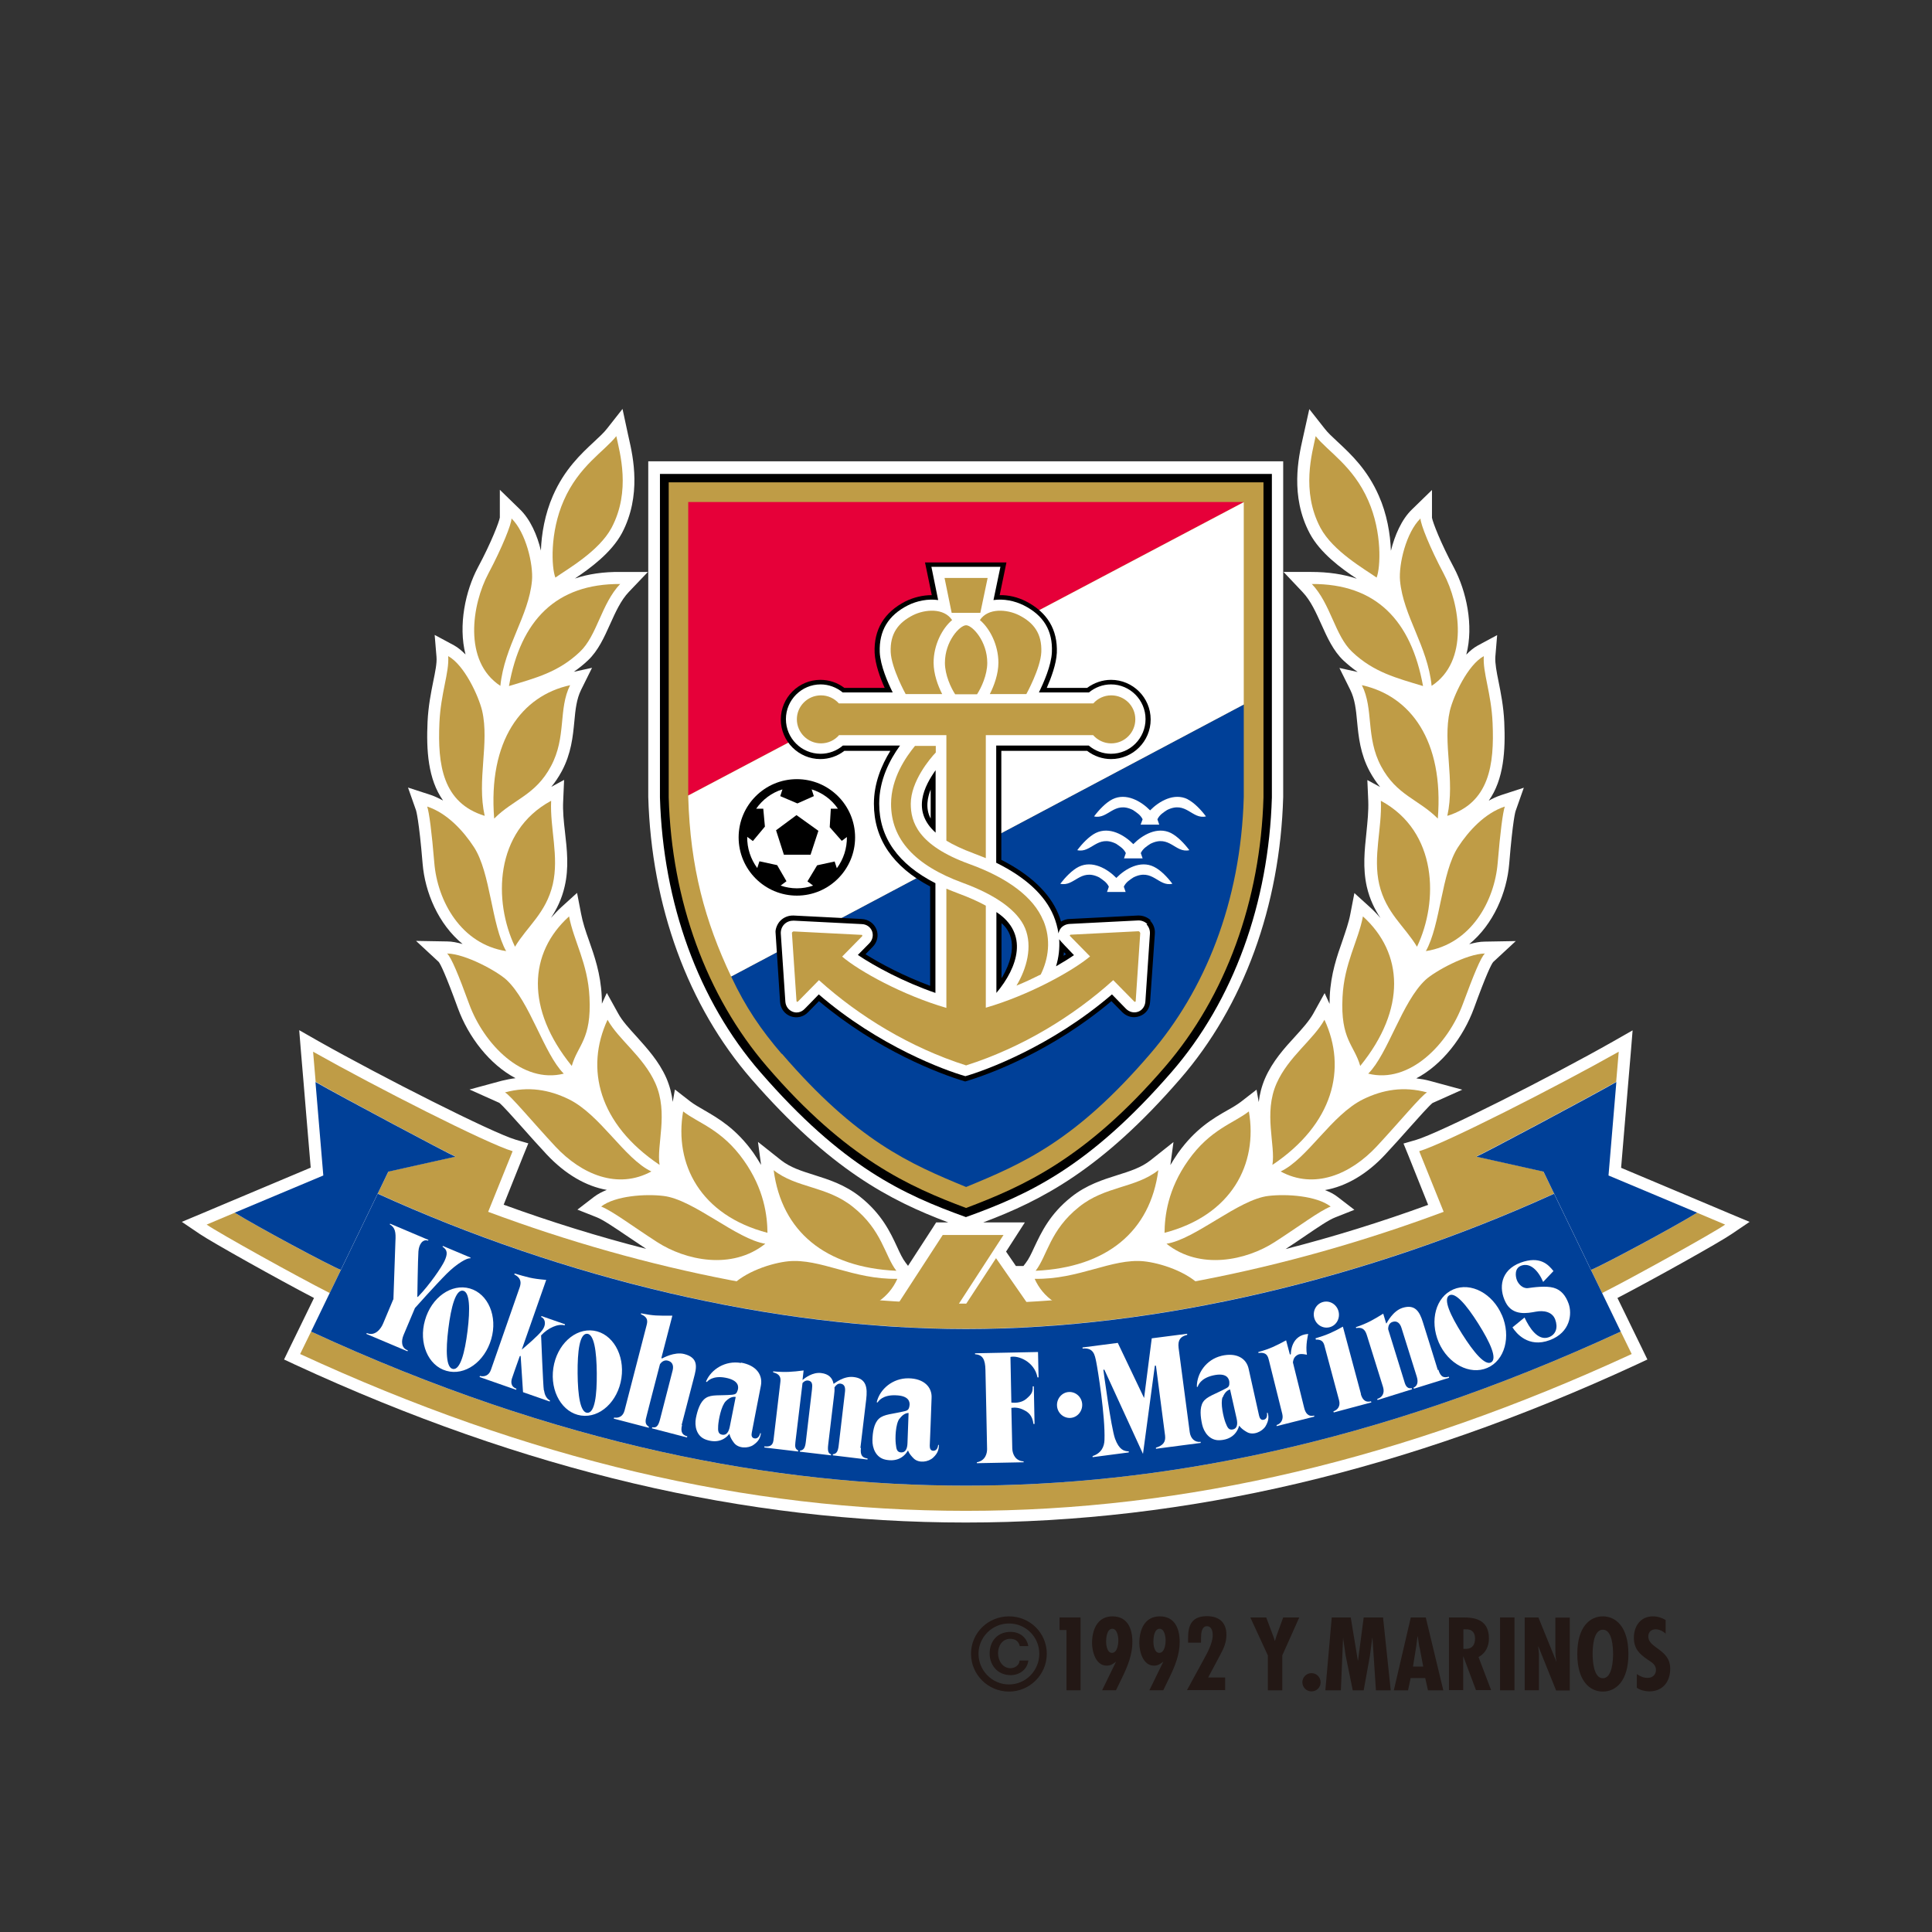 <?xml version="1.0" encoding="UTF-8"?><svg xmlns="http://www.w3.org/2000/svg" viewBox="0 0 105.83 105.83"><rect x="0" y="0" width="105.83" height="105.83" fill="#333333" stroke="none"/><defs><style>.d{fill:#fff;}.e{fill:#bf9c46;}.f{fill:none;}.g{fill:#e60039;}.h{fill:#004098;}.i{fill:#231815;}</style></defs><g id="a"/><g id="b"><g id="c"><g><rect class="f" width="105.83" height="105.83"/><g><path class="d" d="M95.86,66.94l-1.1-.46-1.54-.65-.12-.05h0l-4.3-1.81,.39-4.65,.14-1.65,.1-1.23-1.07,.61c-3.42,1.94-9.5,5.01-10.79,5.39l-.69,.2,.27,.66,1.08,2.7c-2.58,.94-5.19,1.75-7.81,2.42,.4-.26,.77-.51,1.09-.73,.68-.46,1.26-.86,1.62-1l1.06-.42-.91-.7c-.2-.16-.44-.28-.7-.38,1.14-.2,2.29-.86,3.3-1.95,.46-.49,.92-1.01,1.33-1.47,.48-.54,1.08-1.21,1.26-1.35l1.63-.73-1.77-.48c-.25-.07-.5-.11-.75-.14,1.43-.75,2.58-2.26,3.16-3.84,.67-1.84,.94-2.39,1.05-2.53l1.24-1.15-1.71,.03c-.26,0-.54,.06-.84,.14,1.33-1.09,2.06-2.83,2.19-4.4,.2-2.43,.34-2.88,.36-2.92l.44-1.25-1.26,.41c-.23,.08-.45,.18-.66,.3,.83-1.17,.92-2.77,.85-4.3-.04-.87-.19-1.61-.31-2.21-.11-.54-.2-1.01-.18-1.36l.1-1.2-1.06,.57c-.22,.12-.44,.3-.63,.5,.42-1.6,0-3.49-.68-4.77-.74-1.38-1.16-2.49-1.2-2.73v-1.52l-1.1,1.07c-.57,.55-.94,1.42-1.15,2.26-.03-.92-.22-2.02-.66-3.01-.63-1.44-1.53-2.28-2.25-2.95-.29-.27-.54-.5-.71-.72l-.85-1.08s-.3,1.35-.3,1.35l-.06,.27c-.23,1.02-.7,3.14,.38,5.18,.57,1.08,1.73,1.93,2.58,2.49-.74-.25-1.57-.37-2.5-.37h-1.51l1.04,1.1c.45,.47,.74,1.13,1.03,1.77,.32,.71,.65,1.45,1.21,1.98,.26,.24,.52,.45,.78,.63l-1-.22,.6,1.21c.25,.51,.31,1.08,.37,1.74,.08,.82,.17,1.75,.69,2.72,.18,.33,.37,.61,.57,.85l-.7-.38,.05,1.15c.02,.55-.04,1.12-.1,1.72-.1,.96-.21,1.94,.02,2.97,.16,.7,.44,1.25,.75,1.72-.17-.2-.36-.4-.57-.59l-.86-.78-.22,1.14c-.09,.48-.26,.95-.43,1.46-.3,.85-.64,1.82-.7,3.05,0,.15-.01,.29-.01,.42l-.27-.59-.62,1.12c-.23,.41-.6,.82-1,1.26-.58,.63-1.23,1.35-1.64,2.28-.19,.44-.3,.88-.35,1.31l-.12-.68-.85,.66c-.21,.16-.46,.31-.75,.47-.79,.45-1.76,1.02-2.7,2.34-.15,.22-.29,.44-.42,.66l.17-1.26-1.26,1c-.51,.4-1.11,.59-1.81,.81-.79,.25-1.69,.53-2.53,1.2-1.18,.94-1.64,1.94-2.02,2.74-.16,.35-.3,.65-.47,.87l-.13,.17h-.41l-.54-.79,.38-.59,.65-1.01h-2.28c3.19-1.2,6.48-2.89,10.78-7.85,3.48-4,5.48-9.48,5.65-15.45,0-.02,0-17.74,0-17.74v-.65H35.51v18.38c.17,5.98,2.18,11.47,5.65,15.46,4.31,4.95,7.59,6.65,10.78,7.85h-.66l-.19,.3-1.35,2.08-.13-.17c-.17-.22-.31-.52-.47-.87-.37-.8-.84-1.8-2.02-2.74-.84-.67-1.74-.95-2.53-1.2-.7-.22-1.3-.41-1.81-.81l-1.26-1,.17,1.26c-.13-.22-.27-.44-.42-.66-.94-1.32-1.92-1.89-2.7-2.34-.29-.17-.54-.31-.75-.47l-.85-.66-.12,.68c-.05-.43-.16-.87-.35-1.31-.41-.93-1.07-1.64-1.64-2.28-.4-.44-.78-.85-1-1.26l-.62-1.12-.27,.59c0-.13,0-.27-.01-.42-.06-1.23-.4-2.2-.7-3.05-.18-.5-.34-.98-.43-1.46l-.22-1.14-.86,.78c-.21,.19-.39,.39-.57,.59,.31-.47,.59-1.02,.75-1.72,.24-1.02,.13-2.01,.02-2.97-.07-.6-.13-1.17-.1-1.72l.05-1.15-.7,.38c.2-.24,.39-.52,.57-.85,.52-.97,.61-1.9,.69-2.72,.06-.66,.12-1.23,.37-1.74l.6-1.21-1,.22c.26-.18,.53-.39,.78-.63,.56-.53,.89-1.27,1.21-1.98,.29-.64,.58-1.3,1.03-1.77l1.04-1.09h-1.51c-.92-.01-1.75,.11-2.49,.36,.84-.56,2-1.41,2.58-2.49,1.08-2.05,.61-4.17,.38-5.18l-.06-.27-.29-1.35s-.85,1.08-.85,1.08c-.17,.22-.42,.45-.71,.72-.72,.67-1.62,1.51-2.25,2.95-.44,1-.63,2.1-.66,3.01-.2-.84-.58-1.71-1.15-2.26l-1.1-1.07v1.52c-.04,.24-.46,1.35-1.2,2.73-.68,1.27-1.09,3.17-.68,4.77-.2-.2-.41-.38-.63-.5l-1.06-.57,.1,1.2c.03,.35-.07,.82-.18,1.36-.12,.6-.27,1.34-.31,2.21-.07,1.53,.02,3.13,.85,4.3-.21-.11-.43-.22-.66-.3l-1.26-.41,.44,1.25s.16,.49,.36,2.92c.13,1.57,.86,3.31,2.19,4.4-.3-.08-.58-.14-.84-.14l-1.71-.03,1.24,1.15c.11,.14,.38,.69,1.05,2.53,.58,1.59,1.74,3.09,3.16,3.84-.25,.03-.5,.08-.75,.14l-1.77,.48,1.63,.73c.18,.14,.78,.81,1.26,1.35,.41,.46,.87,.98,1.33,1.47,1.02,1.09,2.16,1.75,3.3,1.95-.26,.1-.5,.23-.7,.38l-.91,.7,1.06,.42c.35,.14,.94,.54,1.62,1,.33,.22,.7,.47,1.09,.73-2.62-.67-5.23-1.48-7.81-2.42l1.08-2.7,.27-.66-.69-.2c-1.29-.38-7.37-3.46-10.79-5.39l-1.07-.61,.1,1.23,.14,1.65s.28,3.39,.39,4.65l-4.3,1.81h0l-.12,.05-1.54,.65-1.1,.46,.99,.67c.65,.44,4.29,2.48,6.25,3.5l-.75,1.54-.6,1.23-.29,.6,.6,.28c12.6,5.82,24.62,8.65,36.74,8.65s24.15-2.83,36.74-8.65l.6-.28-.29-.6-.6-1.23s-.37-.77-.75-1.54c1.96-1.02,5.6-3.05,6.25-3.5l.99-.67Z"/><g><g><g><g><polygon class="e" points="52.19 71.93 54.97 67.65 51.64 67.65 48.86 71.93 52.19 71.93"/><polygon class="e" points="52.72 71.73 56.51 71.73 54.56 68.92 52.72 71.73"/></g><g><path class="e" d="M33.98,31.99c-3.53-.02-5.46,2-6.1,5.59,1.45-.44,2.7-.75,3.88-1.87,.95-.89,1.17-2.63,2.22-3.73Z"/><path class="e" d="M27.41,37.56c.22-2.17,1.55-3.81,1.73-5.75,.08-.89-.33-2.64-1.12-3.41,0,.31-.52,1.61-1.27,3.02-.89,1.67-1.4,4.8,.66,6.15Z"/><path class="e" d="M30.42,31.64c.65-.46,2.39-1.44,3.08-2.73,1.07-2.02,.45-4.11,.26-5.02-.66,.84-2.05,1.63-2.88,3.53-.77,1.75-.67,3.67-.46,4.21Z"/><path class="e" d="M31.24,37.53c-2.67,.58-4.51,3.04-4.17,7.31,1.05-1.06,2.26-1.27,3.11-2.87,.86-1.6,.39-3.12,1.05-4.44Z"/><path class="e" d="M26.55,44.69c-.44-1.98,.27-3.97-.14-5.76-.2-.82-.98-2.51-1.86-2.99,.07,.89-.41,2.03-.48,3.66-.1,2.28,.17,4.38,2.48,5.09Z"/><path class="e" d="M30.18,43.87c-3.1,1.68-3.16,5.5-1.97,7.99,.67-1.12,1.7-1.84,2.07-3.42,.35-1.53-.16-3.07-.09-4.57Z"/><path class="e" d="M27.73,52.11c-.82-1.46-.85-4.3-1.77-5.71-.58-.89-1.47-1.86-2.56-2.22,.11,.32,.25,1.4,.39,3.08,.17,2.1,1.47,4.46,3.94,4.84Z"/><path class="e" d="M31.17,50.2c-2.21,2-2.39,5.06,.15,8.19,.33-1.16,1.09-1.44,.97-3.77-.09-1.86-.86-3.06-1.12-4.43Z"/><path class="e" d="M30.88,58.81c-1.09-1.09-1.84-3.93-3.14-5.14-.5-.46-2.23-1.42-3.25-1.44,.23,.21,.63,1.18,1.21,2.77,.8,2.18,2.91,4.39,5.19,3.81Z"/><path class="e" d="M33.28,55.86c-1.24,2.67-.49,5.71,2.85,7.95-.18-1.08,.5-2.83-.23-4.47-.65-1.46-2.01-2.38-2.62-3.48Z"/><path class="e" d="M35.68,64.17c-1.48-.7-2.79-3.11-4.53-3.96-1.07-.52-2.21-.72-3.49-.37,.28,.13,1.53,1.64,2.76,2.96,1.44,1.54,3.42,2.37,5.26,1.37Z"/><path class="e" d="M37.42,60.88c-.5,2.88,.94,5.69,4.62,6.65-.01-.91-.17-2.38-1.3-3.97-1.2-1.7-2.49-2.03-3.32-2.68Z"/><path class="e" d="M41.93,68.13c-1.58-.24-3.94-2.43-5.59-2.62-.99-.12-2.64-.01-3.41,.58,.64,.26,1.66,1.04,3.07,1.95,1.55,1,4.09,1.55,5.92,.09Z"/><path class="e" d="M42.38,64.1c.44,3.36,2.83,5.33,6.72,5.51-.64-.83-.78-2.23-2.38-3.5-1.43-1.15-3.09-1.02-4.34-2.01Z"/><path class="e" d="M49.15,70.05c-2.4,.05-4.22-1.13-5.97-.96-.89,.09-2.4,.56-3.18,1.42,.3-.04,1.61,.4,3.17,1,2.25,.86,5.05,.62,5.98-1.45Z"/></g><g><path class="e" d="M71.85,31.99c3.53-.02,5.45,2,6.1,5.59-1.45-.44-2.7-.75-3.88-1.87-.95-.89-1.17-2.63-2.22-3.73Z"/><path class="e" d="M78.42,37.56c-.22-2.17-1.55-3.81-1.73-5.75-.08-.89,.33-2.64,1.12-3.41,0,.31,.52,1.61,1.27,3.02,.89,1.67,1.4,4.8-.66,6.15Z"/><path class="e" d="M75.41,31.64c-.65-.46-2.39-1.44-3.08-2.73-1.07-2.02-.45-4.11-.26-5.02,.66,.84,2.05,1.63,2.88,3.53,.77,1.75,.67,3.67,.46,4.21Z"/><path class="e" d="M74.59,37.53c2.67,.58,4.51,3.04,4.17,7.31-1.05-1.06-2.26-1.27-3.11-2.87s-.39-3.12-1.05-4.44Z"/><path class="e" d="M79.28,44.69c.44-1.98-.27-3.97,.14-5.76,.2-.82,.98-2.51,1.86-2.99-.07,.89,.41,2.03,.48,3.66,.1,2.28-.17,4.38-2.48,5.09Z"/><path class="e" d="M75.65,43.87c3.1,1.68,3.16,5.5,1.97,7.99-.67-1.12-1.7-1.84-2.07-3.42-.35-1.53,.16-3.07,.09-4.57Z"/><path class="e" d="M78.1,52.11c.82-1.46,.85-4.3,1.77-5.71,.58-.89,1.47-1.86,2.56-2.22-.11,.32-.25,1.4-.39,3.08-.17,2.1-1.47,4.46-3.94,4.84Z"/><path class="e" d="M74.66,50.2c2.21,2,2.39,5.06-.15,8.19-.33-1.16-1.09-1.44-.97-3.77,.09-1.86,.86-3.06,1.12-4.43Z"/><path class="e" d="M74.95,58.81c1.09-1.09,1.84-3.93,3.14-5.14,.5-.46,2.23-1.42,3.25-1.44-.23,.21-.62,1.18-1.21,2.77-.8,2.18-2.91,4.39-5.19,3.81Z"/><path class="e" d="M72.55,55.86c1.24,2.67,.49,5.71-2.85,7.95,.18-1.08-.5-2.83,.23-4.47,.65-1.46,2.01-2.38,2.62-3.48Z"/><path class="e" d="M70.15,64.17c1.48-.7,2.79-3.11,4.53-3.96,1.07-.52,2.21-.72,3.49-.37-.28,.13-1.53,1.64-2.76,2.96-1.44,1.54-3.42,2.37-5.26,1.37Z"/><path class="e" d="M68.41,60.88c.5,2.88-.94,5.69-4.62,6.65,.01-.91,.17-2.38,1.3-3.97,1.2-1.7,2.49-2.03,3.32-2.68Z"/><path class="e" d="M63.89,68.13c1.58-.24,3.95-2.43,5.59-2.62,1-.12,2.64-.01,3.41,.58-.64,.26-1.66,1.04-3.07,1.95-1.55,1-4.09,1.55-5.92,.09Z"/><path class="e" d="M63.45,64.1c-.44,3.36-2.83,5.33-6.72,5.51,.64-.83,.78-2.23,2.38-3.5,1.43-1.15,3.09-1.02,4.34-2.01Z"/><path class="e" d="M56.68,70.05c2.4,.05,4.22-1.13,5.97-.96,.89,.09,2.4,.56,3.18,1.42-.3-.04-1.61,.4-3.17,1-2.25,.86-5.05,.62-5.98-1.45Z"/></g></g><g><g><path class="e" d="M12.86,66.43l-1.54,.65c.66,.46,5,2.87,6.74,3.75l.61-1.27c-.61-.23-4.61-2.38-5.81-3.13Z"/><path class="e" d="M92.96,66.43l1.54,.65c-.66,.46-5,2.87-6.74,3.75l-.61-1.27c.61-.23,4.61-2.38,5.81-3.13Z"/><path class="e" d="M52.91,82.76c12.05,0,23.99-2.83,36.47-8.59l-.6-1.23c-13.55,6.26-25.44,8.44-35.87,8.44s-22.33-2.18-35.87-8.44l-.6,1.23c12.48,5.76,24.42,8.59,36.47,8.59h0Z"/><path class="e" d="M88.67,57.61c-3.44,1.94-9.54,5.04-10.93,5.45l1.34,3.32c-8.74,3.26-17.85,5.03-26.17,5.03s-17.43-1.77-26.17-5.03l1.34-3.32c-1.39-.41-7.49-3.51-10.93-5.45l.14,1.65c1.32,.76,7.34,3.98,7.67,4.09l-3.68,.82-.59,1.21c10.18,4.63,21.66,7.41,32.22,7.41h0c10.56,0,22.04-2.78,32.22-7.41l-.59-1.21-3.68-.82c.32-.12,6.34-3.33,7.67-4.09l.14-1.65Z"/></g><g><path class="h" d="M12.86,66.43c1.2,.75,5.21,2.9,5.81,3.13l2.6-5.38,3.68-.82c-.32-.12-6.34-3.33-7.67-4.09l.43,5.12-4.86,2.04Z"/><path class="h" d="M52.91,81.38c10.43,0,22.33-2.18,35.87-8.44l-3.65-7.55c-10.18,4.63-21.66,7.41-32.22,7.41s-22.04-2.78-32.22-7.41l-3.65,7.55c13.55,6.26,25.44,8.44,35.87,8.44h0Z"/><path class="h" d="M92.96,66.43c-1.2,.75-5.21,2.9-5.81,3.13l-2.6-5.38-3.68-.82c.32-.12,6.34-3.33,7.67-4.09l-.43,5.12,4.86,2.04Z"/></g></g><g><g><path d="M69.67,25.96v17.73c-.17,5.77-2.1,11.13-5.5,15.04-4.5,5.18-7.81,6.7-11.26,7.94-3.45-1.24-6.76-2.76-11.26-7.94-3.4-3.91-5.33-9.26-5.5-15.04V25.96h33.51Z"/><path class="e" d="M69.21,26.42v17.26c-.16,5.65-2.07,10.89-5.38,14.74-4.36,5.07-7.82,6.58-10.91,7.75-3.09-1.16-6.55-2.68-10.91-7.75-3.31-3.85-5.22-9.08-5.38-14.74V26.42h32.58Z"/><g><path class="h" d="M42.83,57.72c4.11,4.77,6.98,6.02,10.09,7.3,3.11-1.28,5.99-2.52,10.09-7.3,2.96-3.44,4.96-8.26,5.12-14.06v-5.07l-28.08,14.9c.8,1.7,1.64,2.92,2.77,4.24Z"/><polygon class="g" points="37.7 27.5 37.7 43.57 68.13 27.5 37.7 27.5"/><path class="d" d="M37.7,43.57v.09c.11,3.86,.92,6.81,2.35,9.83l28.08-14.9v-11.08l-30.43,16.07Z"/></g></g><g><g><g><path d="M43.65,49.06c1.76,0,3.19-1.43,3.19-3.19s-1.43-3.19-3.19-3.19-3.19,1.43-3.19,3.19,1.43,3.19,3.19,3.19Z"/><path class="d" d="M43.07,48.28l-.31,.23c.58,.2,1.21,.2,1.78,0l-.31-.23,.53-.88,.96-.21,.12,.37c.37-.5,.56-1.1,.55-1.71l-.28,.21-.66-.75,.06-1.01h.39c-.35-.51-.86-.88-1.44-1.06l.12,.37-.9,.4-.94-.4,.12-.37c-.59,.18-1.09,.56-1.44,1.06h.39l.09,.98-.66,.79-.31-.23c-.01,.62,.19,1.22,.55,1.71l.12-.37,.97,.21,.51,.88Z"/><polygon points="43.63 44.65 44.83 45.51 44.4 46.82 42.94 46.82 42.51 45.48 43.63 44.65"/></g><g><path class="d" d="M65.06,43.78c-.75-.37-1.57,.11-2.06,.61-.49-.5-1.31-.98-2.06-.61-.36,.18-.74,.58-1.01,.94,.77,.18,1.09-.87,2.13-.35,.2,.14,.41,.26,.53,.51l-.11,.29h1.02l-.1-.29c.12-.25,.32-.37,.53-.51,1.05-.52,1.36,.53,2.13,.35-.27-.36-.64-.75-1.01-.94Z"/><path class="d" d="M64.14,45.63c-.75-.37-1.57,.11-2.06,.61-.49-.5-1.31-.98-2.06-.61-.36,.18-.74,.58-1.01,.94,.77,.18,1.09-.87,2.13-.35,.2,.14,.41,.26,.53,.51l-.1,.29h1.02l-.1-.29c.12-.25,.32-.37,.53-.51,1.05-.52,1.36,.53,2.13,.35-.27-.36-.64-.75-1.01-.94Z"/><path class="d" d="M63.21,47.48c-.75-.37-1.57,.11-2.06,.61-.49-.5-1.31-.98-2.06-.61-.36,.18-.74,.58-1.01,.93,.77,.18,1.09-.87,2.13-.35,.2,.14,.41,.26,.53,.51l-.1,.29h1.02l-.1-.29c.12-.25,.32-.37,.53-.51,1.05-.52,1.36,.53,2.13,.35-.27-.36-.64-.75-1.01-.93Z"/></g></g><g><path d="M63.05,50.43c-.19-.19-.45-.29-.72-.28l-3.74,.19c-.17,0-.33,.06-.47,.14-.04-.14-.09-.28-.15-.42-.48-1.16-1.55-2.16-3.12-2.96v-5.97h4.7c.38,.29,.84,.45,1.31,.45,1.2,0,2.17-.97,2.17-2.17s-.98-2.17-2.17-2.17c-.47,0-.93,.16-1.31,.44h-2.21c.24-.55,.52-1.3,.55-1.92,.05-1.27-.52-2.22-1.69-2.82-.45-.23-.95-.35-1.44-.34l.37-1.79h-4.46l.37,1.79c-.49,0-.99,.12-1.44,.34-1.17,.6-1.74,1.55-1.69,2.82,.03,.62,.3,1.37,.55,1.92h-2.21c-.38-.29-.84-.44-1.31-.44-1.2,0-2.17,.98-2.17,2.17s.97,2.17,2.17,2.17c.47,0,.94-.16,1.31-.45h2.52c-.48,.78-.9,1.77-.9,2.9,0,1.92,1.03,3.44,3.08,4.53v5.44c-1.43-.53-2.7-1.2-3.54-1.73l.39-.4c.26-.26,.34-.63,.21-.96-.13-.33-.44-.55-.8-.57l-3.74-.19c-.27-.01-.53,.09-.72,.28-.18,.18-.27,.45-.27,.61l.25,3.84c.02,.36,.25,.67,.58,.79,.33,.12,.7,.04,.95-.22,.02-.02,.6-.61,.6-.61,3.22,2.7,6.59,3.98,8.01,4.4,1.42-.42,4.79-1.69,8.01-4.4l.59,.6c.26,.26,.62,.35,.96,.22,.33-.12,.55-.4,.57-.79l.26-3.73c.02-.27-.08-.53-.27-.72Zm-12.07-5.59c-.31-.57-.16-1.2,0-1.59v1.59Zm3.92,8.68s-.02,.04-.04,.06v-3.01c.44,.36,1.01,1.27,.04,2.96Zm3.36-1.16c0-.07,.02-.13,.02-.2l.11,.11s-.09,.06-.14,.09Z"/><path class="d" d="M62.85,50.62c-.13-.13-.32-.21-.51-.2l-3.74,.19c-.25,.01-.48,.15-.57,.37-.02,.06-.04,.1-.05,.15-.05-.33-.14-.66-.27-.97-.47-1.13-1.55-2.12-3.14-2.9v-6.42h5.07c.34,.29,.77,.45,1.22,.45,1.05,0,1.89-.86,1.89-1.9s-.85-1.9-1.89-1.9c-.45,0-.87,.16-1.21,.44h-2.74c.25-.52,.68-1.47,.71-2.21,.05-1.17-.45-2.01-1.54-2.56-.5-.25-1.1-.37-1.66-.29l.38-1.82h-3.78l.37,1.82c-.55-.08-1.16,.04-1.66,.29-1.08,.55-1.58,1.39-1.54,2.56,.03,.74,.45,1.69,.71,2.21h-2.74c-.34-.28-.77-.44-1.21-.44-1.04,0-1.9,.85-1.9,1.9s.85,1.9,1.9,1.9c.45,0,.88-.16,1.22-.45h3.13c-.57,.79-1.14,1.89-1.14,3.18,0,1.86,1.04,3.32,3.08,4.36v6.01c-1.74-.6-3.33-1.46-4.25-2.08l.63-.64c.18-.18,.23-.44,.15-.66-.09-.23-.3-.38-.56-.39l-3.74-.19c-.19,0-.37,.06-.51,.2-.13,.13-.2,.32-.19,.51l.25,3.73c.02,.25,.17,.46,.4,.55,.23,.09,.48,.03,.66-.16,0,0,.44-.44,.77-.79,3.32,2.86,6.94,4.17,8.03,4.48,1.09-.31,4.71-1.63,8.03-4.48l.77,.79c.18,.18,.43,.24,.66,.16,.23-.08,.38-.3,.4-.55l.25-3.73c.01-.19-.06-.37-.19-.51Zm-11.6-5.01c-1.34-1.2-.6-2.57,0-3.42v3.42Zm3.33,8.78v-4.43c1.78,1.17,1.19,3.01,0,4.43Zm3.27-1.47c.15-.49,.2-.98,.17-1.47,.04,.07,.51,.56,.81,.87-.27,.19-.6,.39-.98,.61Z"/><g><polygon class="e" points="54.1 31.66 53.7 33.57 52.13 33.57 51.74 31.66 54.1 31.66"/><path class="e" d="M53.52,38.03c.23-.35,.56-1.06,.56-1.72,0-1.19-.82-2.06-1.16-2.06s-1.16,.87-1.16,2.06c0,.66,.33,1.37,.56,1.72h1.21Z"/><path class="e" d="M53.68,33.96c.45-.67,1.48-.59,2.14-.26,.81,.41,1.26,1.01,1.22,2.02-.04,.89-.82,2.3-.82,2.3h-2c.24-.47,.47-1.11,.47-1.72,0-.97-.47-1.88-1.02-2.34Z"/><path class="e" d="M52.15,33.96c-.45-.67-1.48-.59-2.14-.26-.81,.41-1.26,1.01-1.22,2.02,.04,.89,.82,2.3,.82,2.3h2c-.24-.47-.47-1.11-.47-1.72,0-.97,.47-1.88,1.02-2.34Z"/><path class="e" d="M62.38,51.01l-3.74,.19s-.06,.03-.03,.07l1.1,1.12c-.94,.79-3.33,2.12-5.71,2.81h0v-5.59c-.42-.23-.91-.45-1.48-.66-.24-.09-.46-.18-.68-.27v6.53h0c-2.38-.69-4.77-2.01-5.71-2.81l1.1-1.12s.02-.07-.03-.07l-3.74-.19s-.09,.04-.08,.09l.25,3.73s.03,.06,.07,.03l1.16-1.18c2.19,1.98,5.01,3.7,8.06,4.67,3.05-.97,5.87-2.69,8.06-4.67l1.16,1.18s.07,.02,.07-.03l.25-3.73s-.03-.09-.08-.09Z"/><path class="e" d="M54,47.01v-6.74h5.88c.24,.27,.59,.45,.99,.45,.73,0,1.32-.59,1.32-1.32s-.59-1.31-1.32-1.31c-.39,0-.74,.17-.98,.44h-13.94c-.24-.27-.59-.44-.98-.44-.73,0-1.32,.59-1.32,1.31s.59,1.32,1.32,1.32c.39,0,.75-.17,.99-.45h5.88v5.78c.38,.23,.86,.46,1.48,.69,.24,.09,.47,.18,.69,.27Z"/><path class="e" d="M57.14,50.41c-.52-1.25-1.91-2.31-4.04-3.08-2.84-1.03-3.21-2.32-3.21-3.3,0-1.23,1.06-2.49,1.37-2.81v-.36h-1.14c-.5,.61-1.31,1.77-1.31,3.18,0,1.93,1.3,3.36,3.93,4.32,1.83,.67,3.01,1.53,3.41,2.48,.42,1.01,.09,2.22-.47,3.15,.47-.19,.91-.4,1.33-.61,.42-.85,.58-1.91,.14-2.96Z"/></g></g></g></g></g><g><path class="d" d="M26.91,73.35c-.36,1.25-1.45,2.03-2.46,1.74-1-.28-1.53-1.53-1.17-2.77,.35-1.25,1.45-2.03,2.46-1.74,1,.29,1.53,1.53,1.17,2.77Zm-1.56-2.65c-.39-.05-.64,.88-.79,2.08-.15,1.21-.13,2.16,.26,2.21,.39,.05,.64-.88,.79-2.08,.15-1.21,.13-2.16-.26-2.21Z"/><path class="d" d="M34.04,75.49c-.19,1.28-1.18,2.2-2.21,2.05-1.03-.15-1.71-1.32-1.52-2.6,.19-1.28,1.18-2.2,2.21-2.05,1.03,.15,1.71,1.32,1.52,2.6Zm-1.89-2.43c-.4,0-.52,.95-.51,2.17,.01,1.22,.15,2.16,.54,2.16,.4,0,.52-.95,.51-2.17-.01-1.22-.15-2.16-.54-2.16Z"/><path class="d" d="M82.27,72.03c.51,1.19,.16,2.49-.8,2.9-.96,.41-2.15-.22-2.66-1.4-.51-1.19-.16-2.49,.8-2.9,.96-.41,2.15,.22,2.66,1.41Zm-2.89-1.07c-.33,.21,.06,1.08,.71,2.11,.65,1.03,1.27,1.76,1.6,1.55,.33-.21-.06-1.08-.71-2.11-.65-1.03-1.27-1.76-1.6-1.55Z"/><path class="d" d="M59.3,73.88v-.07l1.93-.25,1.44,3.02,.42-3.27,1.94-.25v.06c-.37,.09-.52,.28-.47,.71,.06,.43,.61,4.62,.61,4.62,.05,.35,.28,.57,.6,.53v.06l-2.45,.32v-.06c.39-.12,.54-.31,.5-.66-.05-.35-.5-3.83-.5-3.83h-.06l-.65,4.83-2.12-4.62-.05,.02s.42,3.17,.64,3.77c.22,.6,.49,.69,.75,.69v.06l-1.98,.26v-.06c.49-.16,.64-.53,.65-.88,.05-1.29-.37-3.88-.45-4.27-.08-.39-.14-.8-.75-.74Z"/><path class="d" d="M66.9,74.27c.84-.2,1.38,.14,1.5,.72,.13,.57,.54,2.43,.57,2.56s.1,.26,.25,.22c.15-.03,.21-.17,.18-.38h.04c.07,.21,.06,.44-.12,.74-.19,.3-.67,.51-1.01,.32-.34-.19-.43-.36-.43-.36-.13,.47-.49,.77-1.05,.8-.57,.04-.89-.45-.98-.86-.09-.41-.15-.91,.05-1.23,.2-.31,.67-.43,1.26-.75,.16-.08,.19-.15,.18-.35-.02-.2-.16-.52-.88-.36-.72,.16-.83,.57-.85,.61-.02,.04-.05,.03-.05,0,0-.72,.51-1.48,1.35-1.68Zm.07,2.26c-.13,.34,.05,1.11,.16,1.4,.11,.28,.18,.42,.41,.37,.22-.05,.27-.27,.2-.59l-.36-1.6c-.07,.02-.27,.09-.4,.43Z"/><path class="d" d="M70.82,74.62s.58,2.33,.62,2.5c.06,.24,.19,.51,.55,.42v.06l-2.06,.52v-.06c.22-.07,.39-.28,.31-.61l-.73-2.93c-.06-.23-.11-.46-.58-.41v-.05c.65-.18,.96-.34,1.52-.64,.1,.39,.2,.75,.2,.75,0,.03,.05,.04,.06,0,0-.05,0-1.04,.95-1.1,0,0-.16,.63-.07,1.14,0,0-.34-.09-.5,0-.16,.09-.24,.19-.27,.44Z"/><path class="d" d="M78.76,75.05c-.07-.24-.82-2.63-.82-2.63-.18-.58-.43-.99-1.11-.78-.54,.17-.86,.82-.88,.85,0,0-.01,0-.02,0-.1-.32-.16-.53-.16-.53-.54,.33-.85,.52-1.5,.74l.02,.05c.42-.08,.52,.19,.59,.41,.07,.23,.88,2.82,.88,2.82,.1,.33-.04,.57-.32,.65l.02,.06,1.89-.59-.02-.06c-.3,.05-.36-.21-.43-.45-.05-.16-.54-1.76-.86-2.78,0-.18,.06-.34,.24-.4,.24-.08,.41,.07,.49,.33,.07,.23,.84,2.68,.84,2.68,.1,.33,0,.52-.18,.59l.02,.06,1.93-.6-.02-.06c-.23,.07-.44,.06-.57-.38Z"/><path class="d" d="M85.1,69.62l-.57,.6c-.27-.63-.71-1.07-1.2-.89-.38,.14-.32,.58-.24,.79,.08,.21,.31,.47,.6,.44,.29-.04,.98-.14,1.41-.02,.43,.12,.67,.45,.82,.86,.21,.57,.1,1.59-1.03,2.01-1.17,.44-1.84-.38-2.04-.7l.66-.54c.26,.56,.73,1.3,1.33,1.08,.4-.15,.51-.54,.35-.97-.16-.43-.63-.51-1.06-.43-.44,.08-1.27,.26-1.66-.52-.39-.78-.27-1.75,.81-2.16,1.08-.4,1.54,.11,1.81,.45Z"/><g><path class="d" d="M73.32,71.83c.1,.38-.11,.77-.48,.87-.37,.1-.75-.13-.85-.51-.1-.38,.11-.77,.48-.87,.37-.1,.75,.13,.85,.51Z"/><path class="d" d="M74.55,76.36c-.06-.24-.99-3.69-.99-3.69-.53,.3-.89,.46-1.5,.64l.02,.07c.38-.02,.44,.2,.49,.41,.06,.23,.78,2.91,.78,2.91,.09,.33-.08,.53-.31,.61l.02,.06,2.06-.55-.02-.06c-.36,.09-.49-.16-.56-.4Z"/></g><path class="d" d="M53.41,74.12v.06c.41,.03,.56,.27,.57,.87,0,0,.09,4.11,.09,4.33,0,.22-.08,.63-.56,.72v.05l2.56-.05v-.05c-.42-.02-.61-.36-.62-.71l-.05-2.22c.19-.03,.43-.02,.71,.13,.21,.11,.44,.27,.5,.75h.06l-.04-2.06h-.06c0,.29-.02,.41-.37,.7-.27,.22-.64,.21-.8,.19l-.05-2.5c.43-.1,1.32,.26,1.48,1.12h.06l-.03-1.39-3.45,.07Z"/><path class="d" d="M21.54,71.18s-.47,1.11-.55,1.31c-.14,.34-.47,.72-.9,.53l-.02,.05,2.25,.95,.02-.05c-.37-.13-.37-.52-.23-.85l.62-1.47s1.16-1.3,1.73-1.87c.57-.57,1.14-.89,1.3-.85l.02-.04-1.52-.64-.02,.04c.3,.19,.27,.43,.11,.78-.16,.35-.83,1.32-1.43,1.94-.03,.03-.06,.04-.06,.04,0,0,.03-2.1,.06-2.5,.03-.4,.24-.69,.53-.59l.02-.04-2.1-.89-.02,.04c.3,.17,.34,.43,.31,.93-.02,.46-.11,3.18-.11,3.18Z"/><path class="d" d="M40.59,74.64c.85,.15,1.2,.68,1.09,1.26-.11,.58-.48,2.44-.5,2.58-.03,.14-.01,.28,.14,.31,.15,.03,.27-.07,.32-.28h.04c-.03,.24-.12,.44-.41,.64-.29,.2-.82,.2-1.06-.11-.24-.31-.25-.5-.25-.5-.31,.38-.75,.51-1.29,.32-.54-.19-.63-.77-.55-1.18,.08-.41,.23-.9,.54-1.1,.31-.21,.78-.12,1.45-.18,.18-.02,.24-.06,.3-.25,.06-.19,.06-.54-.66-.68-.72-.14-.99,.19-1.02,.22-.03,.03-.06,0-.05-.03,.28-.66,1.06-1.15,1.91-1Zm-.83,2.11c-.26,.26-.4,1.04-.42,1.34-.02,.3,0,.46,.22,.5,.23,.04,.36-.14,.42-.46l.32-1.61c-.08-.01-.28-.03-.54,.23Z"/><path class="d" d="M49.76,75.5c.86,.01,1.3,.49,1.27,1.07-.02,.59-.09,2.48-.1,2.62,0,.14,.03,.27,.19,.28,.15,0,.25-.11,.27-.32h.04c0,.23-.05,.45-.31,.69-.26,.25-.78,.32-1.06,.06-.28-.27-.32-.45-.32-.45-.25,.42-.66,.62-1.22,.51-.56-.11-.74-.66-.73-1.08s.08-.92,.36-1.17c.27-.25,.75-.25,1.41-.41,.17-.04,.23-.1,.26-.3,.03-.2-.02-.55-.76-.57-.73-.03-.95,.34-.98,.38-.03,.03-.06,.01-.05-.02,.17-.7,.87-1.3,1.73-1.29Zm-.49,2.21c-.22,.3-.24,1.09-.2,1.39,.03,.3,.07,.45,.3,.46,.23,0,.33-.19,.34-.52l.06-1.64c-.08,0-.28,.02-.5,.32Z"/><path class="d" d="M37.34,78.05c.06-.24,.67-2.58,.67-2.58,.14-.53,.29-1.09-.53-1.3-.54-.14-1.18,.23-1.21,.24-.02,0-.03,0-.04-.03,.31-1.21,.6-2.31,.6-2.31-.83,0-1.01,.01-1.72-.13v.05c.42,.18,.36,.41,.3,.64-.06,.23-1.2,4.64-1.2,4.64-.09,.33-.33,.42-.57,.38l-.02,.06,1.92,.5v-.06c-.23-.13-.19-.34-.12-.59,.03-.12,.38-1.49,.73-2.83,.1-.15,.25-.24,.42-.2,.25,.06,.34,.25,.28,.52-.06,.23-.7,2.72-.7,2.72-.09,.33-.19,.46-.42,.41l-.02,.06,1.92,.5,.02-.06c-.22-.06-.4-.18-.29-.62Z"/><path class="d" d="M47.13,79.32c.03-.25,.32-2.68,.32-2.68,.07-.61,.02-1.13-.69-1.21-.56-.07-1.06,.36-1.09,.37,0,0,0,0-.01,0-.06-.31-.25-.54-.69-.59-.46-.05-.86,.26-1.01,.38,.04-.31,.06-.52,.06-.52-.63,.08-.99,.11-1.67,.05v.05c.44,.12,.42,.35,.39,.59-.03,.24-.37,3.13-.37,3.13-.04,.34-.26,.36-.5,.34v.06l1.85,.22v-.06c-.16-.08-.18-.2-.15-.45,.02-.18,.26-2.17,.39-3.24,.08-.09,.18-.15,.29-.14,.25,.03,.26,.21,.23,.48-.03,.24-.34,2.89-.34,2.89-.04,.34-.13,.45-.32,.47v.06l1.7,.2v-.06c-.11-.04-.21-.1-.15-.56,.03-.25,.32-2.68,.32-2.68,.02-.15,.03-.29,.02-.42,.08-.13,.19-.22,.32-.21,.25,.03,.29,.23,.25,.51-.03,.24-.34,2.89-.34,2.89-.04,.34-.13,.45-.32,.47v.06l1.9,.23v-.06c-.23-.03-.42-.12-.36-.58Z"/><path class="d" d="M29.79,76.15c-.04-.21-.15-3-.15-3,.37-.4,.92-.66,1.29-.55l.02-.06-1.29-.45-.02,.05c.2,.07,.32,.38,.06,.73-.22,.3-.92,.89-1.12,1.06,.55-1.57,1.34-3.82,1.34-3.82-.83-.07-1.03-.15-1.73-.35l-.02,.05c.41,.21,.37,.48,.3,.7-.08,.22-1.58,4.53-1.58,4.53-.11,.32-.37,.39-.6,.33l-.02,.06,2,.7,.02-.06c-.34-.12-.31-.41-.22-.64,.02-.07,.18-.52,.4-1.14l.05-.02,.13,1.99,1.46,.51,.02-.05c-.22-.12-.3-.35-.33-.56Z"/><path class="d" d="M59.28,76.92c.02,.39-.27,.73-.65,.75-.38,.02-.71-.28-.73-.67-.02-.39,.27-.73,.65-.75,.38-.02,.71,.28,.73,.67Z"/></g></g></g></g><path class="i" d="M53.19,90.59c0-1.14,.93-2.05,2.08-2.05s2.07,.91,2.07,2.05-.93,2.07-2.07,2.07-2.08-.92-2.08-2.07m3.74,0c0-.92-.74-1.66-1.66-1.66s-1.67,.75-1.67,1.66,.74,1.68,1.67,1.68c.92,0,1.66-.76,1.66-1.68m-.6,.37c-.06,.5-.49,.8-.97,.8-.69,0-1.15-.52-1.15-1.19s.43-1.18,1.14-1.18c.5,0,.89,.29,.98,.78h-.47c-.05-.26-.25-.4-.52-.4-.44,0-.67,.39-.67,.79s.25,.82,.68,.82c.25,0,.49-.17,.5-.42h.47Z"/><polygon class="i" points="59.19 88.6 59.19 92.59 58.42 92.59 58.42 89.29 58.04 89.29 58.04 88.6 59.19 88.6"/><path class="i" d="M60.37,92.59l.76-1.56h-.01c-.15,.12-.29,.21-.5,.21-.6,0-.8-.77-.8-1.24,0-.71,.28-1.46,1.12-1.46s1.09,.7,1.09,1.4-.26,1.33-.57,1.97l-.33,.68h-.76Zm.22-2.67c0,.19,.05,.62,.32,.62,.3,0,.35-.49,.35-.69,0-.19-.06-.63-.33-.63-.3,0-.34,.5-.34,.7"/><path class="i" d="M62.96,92.59l.76-1.56h-.01c-.15,.12-.29,.21-.5,.21-.6,0-.8-.77-.8-1.24,0-.71,.28-1.46,1.12-1.46s1.09,.7,1.09,1.4-.26,1.33-.57,1.97l-.33,.68h-.76Zm.22-2.67c0,.19,.05,.62,.32,.62,.3,0,.35-.49,.35-.69,0-.19-.06-.63-.33-.63-.3,0-.34,.5-.34,.7"/><path class="i" d="M65.08,89.99v-.22c-.01-.74,.2-1.24,1.03-1.24,.66,0,1.07,.33,1.07,1.02,0,.41-.14,.73-.33,1.08l-.67,1.26h.93v.69h-2.09l.9-1.65c.21-.38,.51-.92,.51-1.36,0-.21-.06-.49-.32-.49-.3,0-.32,.43-.32,.65v.25h-.72Z"/><polygon class="i" points="69.36 88.6 69.77 89.69 69.83 89.88 69.84 89.88 69.93 89.59 70.29 88.6 71.17 88.6 70.24 90.68 70.24 92.59 69.45 92.59 69.45 90.68 68.49 88.6 69.36 88.6"/><path class="i" d="M72.34,92.15c0,.28-.22,.5-.5,.5s-.5-.23-.5-.5,.22-.5,.5-.5,.5,.23,.5,.5"/><polygon class="i" points="73.99 88.6 74.38 90.96 74.39 90.96 74.7 88.6 75.76 88.6 76.18 92.59 75.37 92.59 75.18 89.72 75.17 89.72 75.04 90.7 74.7 92.59 74.1 92.59 73.71 90.68 73.58 89.79 73.58 89.72 73.57 89.72 73.45 92.59 72.6 92.59 72.95 88.6 73.99 88.6"/><path class="i" d="M78.1,88.6l.96,3.99h-.84l-.15-.67h-.8l-.14,.67h-.78l.93-3.99h.83Zm-.35,1.63l-.09-.6h-.01l-.08,.6-.17,1.06h.56l-.2-1.06Z"/><path class="i" d="M79.37,92.59v-3.99h.79c.5,0,1.4,.05,1.4,1.14,0,.44-.17,.81-.57,1.03l.69,1.81h-.83l-.69-1.84h-.01v1.84h-.79Zm.79-2.27h.14c.36,0,.5-.24,.5-.57,0-.29-.14-.52-.53-.5h-.11v1.06Z"/><rect class="i" x="82.17" y="88.6" width=".79" height="3.99"/><path class="i" d="M84.27,88.6l.98,2.41h.01c-.05-.2-.06-.41-.06-.61v-1.79h.79v3.99h-.75l-.97-2.41h-.01l.04,.41v1.99h-.78v-3.99h.76Z"/><path class="i" d="M89.2,90.6c0,1.5-.7,2.06-1.4,2.06s-1.4-.56-1.4-2.06,.7-2.06,1.4-2.06,1.4,.56,1.4,2.06m-1.4,1.33c.52,0,.56-1.01,.56-1.33,0-.35-.04-1.33-.56-1.33s-.56,.97-.56,1.33c0,.32,.04,1.33,.56,1.33"/><path class="i" d="M91.26,89.5c-.16-.14-.35-.25-.57-.25-.24,0-.4,.15-.4,.39,0,.66,1.2,.69,1.2,1.77,0,.71-.41,1.24-1.15,1.24-.22,0-.5-.07-.68-.2v-.75c.19,.13,.37,.21,.6,.21,.25,0,.45-.17,.45-.43,0-.31-.24-.42-.47-.58-.45-.31-.74-.6-.74-1.19,0-.63,.36-1.17,1.04-1.17,.25,0,.48,.07,.7,.2v.77Z"/></g></g></svg>